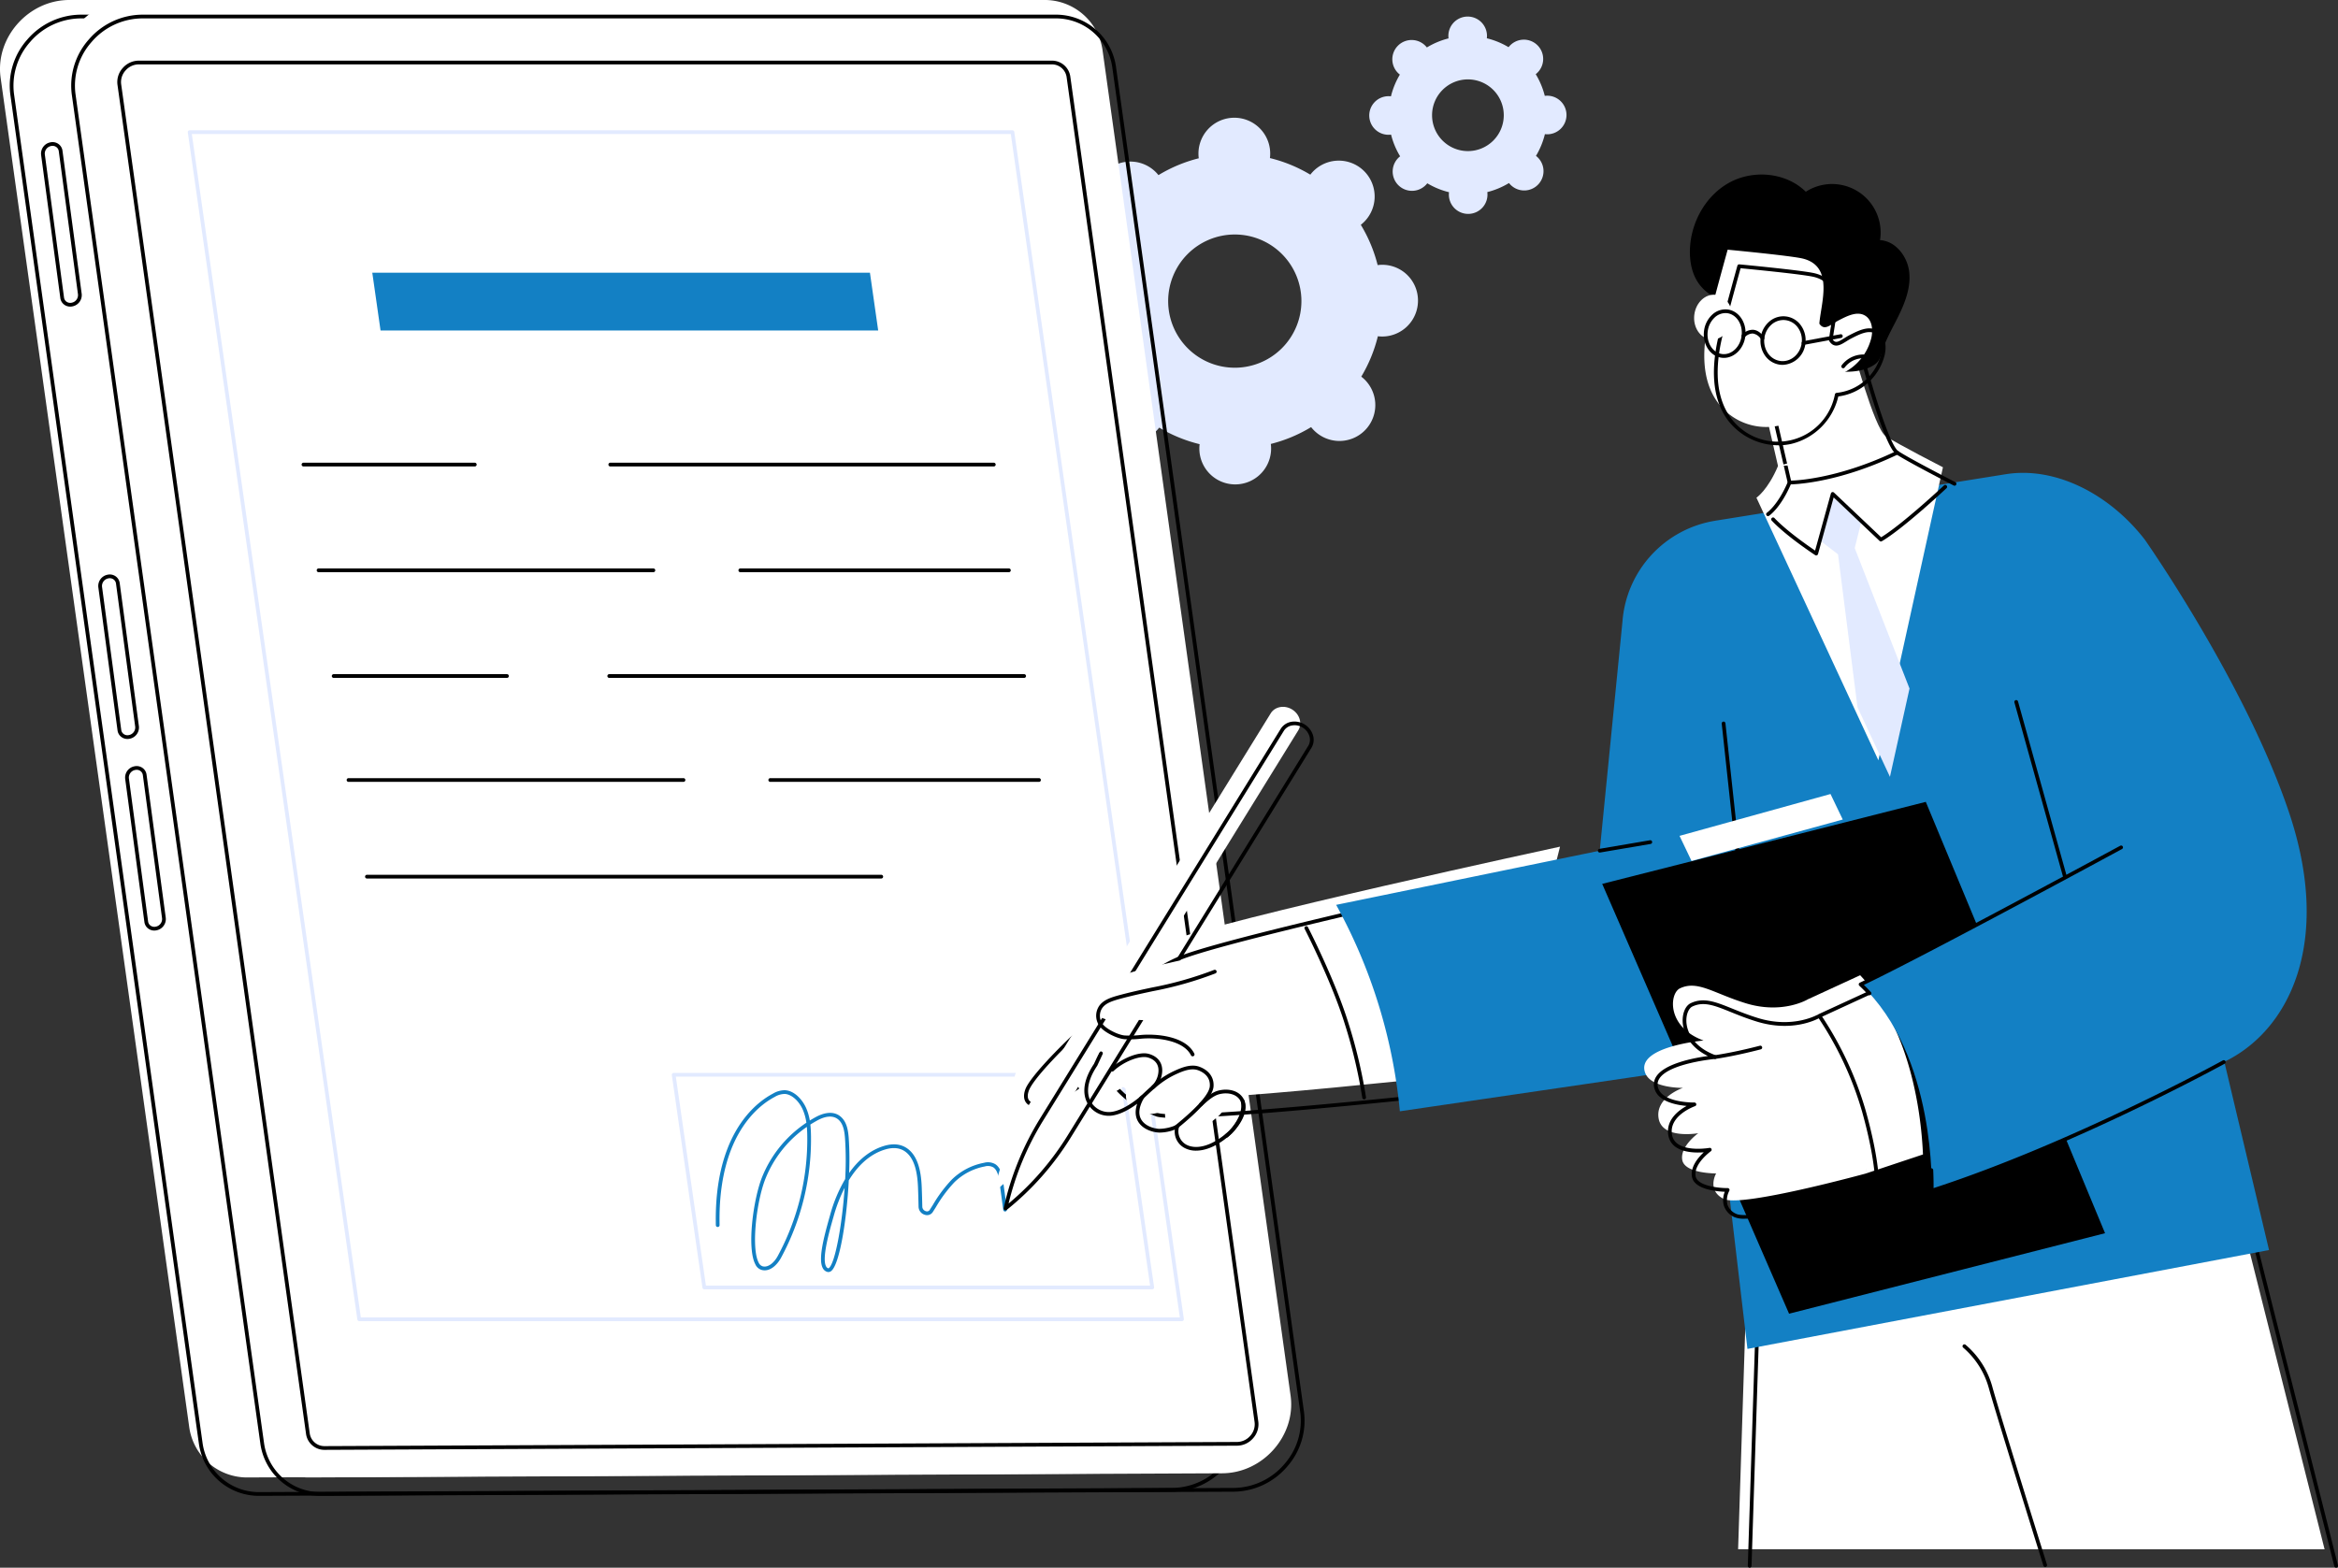 <?xml version="1.0" encoding="UTF-8"?>
<svg xmlns="http://www.w3.org/2000/svg" xmlns:xlink="http://www.w3.org/1999/xlink" id="Groupe_369" data-name="Groupe 369" width="926" height="621.026" viewBox="0 0 926 621.026">
  <rect x="0" y="0" width="926" height="621.026" fill="#333333" stroke="none"/>
  <defs>
    <clipPath id="clip-path">
      <rect id="Rectangle_163" data-name="Rectangle 163" width="926" height="621.026" fill="none"></rect>
    </clipPath>
  </defs>
  <g id="Groupe_367" data-name="Groupe 367" clip-path="url(#clip-path)">
    <path id="Tracé_558" data-name="Tracé 558" d="M708.288,135.518a14.137,14.137,0,0,0-15.977-14.045,57.987,57.987,0,0,0-6.668-15.959,14.209,14.209,0,1,0-19.994-19.87,57.965,57.965,0,0,0-16-6.569,14.21,14.21,0,1,0-28.188.087A57.964,57.964,0,0,0,605.5,85.829a14.2,14.2,0,1,0-21.175,18.859,13.96,13.96,0,0,0,1.3,1.134,57.993,57.993,0,0,0-6.569,16,14.436,14.436,0,0,0-1.725-.109,14.209,14.209,0,1,0,1.811,28.3,58,58,0,0,0,6.668,15.958,14.371,14.371,0,0,0-1.3,1.142,14.209,14.209,0,1,0,20.157,20.033,14.433,14.433,0,0,0,1.135-1.3,57.956,57.956,0,0,0,16,6.569A14.21,14.21,0,1,0,650,192.323a58.014,58.014,0,0,0,15.959-6.667,14.21,14.21,0,1,0,19.871-19.995,57.981,57.981,0,0,0,6.569-16,14.428,14.428,0,0,0,1.725.109,14.209,14.209,0,0,0,14.165-14.254m-46.17.143a26.388,26.388,0,1,1-26.469-26.306,26.388,26.388,0,0,1,26.469,26.306" transform="translate(-146.674 -16.456)" fill="#e2eaff"></path>
    <path id="Tracé_559" data-name="Tracé 559" d="M811.428,47.862a7.645,7.645,0,0,0-7.669-7.621,7.83,7.83,0,0,0-.927.064,31.2,31.2,0,0,0-3.587-8.586,7.645,7.645,0,1,0-10.758-10.691,31.2,31.2,0,0,0-8.608-3.534,7.646,7.646,0,1,0-15.166.047,31.166,31.166,0,0,0-8.586,3.588,7.645,7.645,0,1,0-10.691,10.757,31.167,31.167,0,0,0-3.534,8.608,7.843,7.843,0,0,0-.928-.058,7.645,7.645,0,1,0,.975,15.225,31.18,31.18,0,0,0,3.588,8.586,7.645,7.645,0,1,0,10.757,10.691,31.2,31.2,0,0,0,8.608,3.534,7.645,7.645,0,1,0,15.166-.047,31.193,31.193,0,0,0,8.586-3.587,7.762,7.762,0,0,0,.615.7A7.645,7.645,0,1,0,799.344,64.08a31.168,31.168,0,0,0,3.534-8.608,7.53,7.53,0,0,0,.928.058,7.644,7.644,0,0,0,7.621-7.668m-24.84.077a14.2,14.2,0,1,1-14.241-14.154,14.2,14.2,0,0,1,14.241,14.154" transform="translate(-190.996 -2.33)" fill="#e2eaff"></path>
    <path id="Tracé_560" data-name="Tracé 560" d="M412.359,20.074l74.452,532.791c2.207,15.791-10.916,30.708-27.073,30.775L98.371,585.289a23.151,23.151,0,0,1-23.445-20.073L.243,30.775C-1.969,14.942,11.227,0,27.423,0h361.6a23.147,23.147,0,0,1,23.339,20.074" transform="translate(0)" fill="#fff"></path>
    <path id="Tracé_561" data-name="Tracé 561" d="M104.19,594.621a23.984,23.984,0,0,1-24.072-20.711L5.436,39.47a27.463,27.463,0,0,1,6.72-21.753A28.2,28.2,0,0,1,33.348,7.852h361.6a24,24,0,0,1,24.07,20.711l74.452,532.791a27.459,27.459,0,0,1-6.679,21.705,28.215,28.215,0,0,1-21.123,9.912L104.3,594.621ZM33.348,9.331a26.717,26.717,0,0,0-20.077,9.357A25.99,25.99,0,0,0,6.9,39.265L81.583,573.7a22.518,22.518,0,0,0,22.607,19.437h.1l361.366-1.649a26.733,26.733,0,0,0,20.011-9.4A25.986,25.986,0,0,0,492,561.559L417.551,28.768A22.532,22.532,0,0,0,394.945,9.331Z" transform="translate(-1.351 -2.045)"></path>
    <path id="Tracé_562" data-name="Tracé 562" d="M28.326,131.883l.1-.021a3.794,3.794,0,0,0,2.994-4.107l-7.61-56.72a3.2,3.2,0,0,0-3.9-2.683l-.1.021a3.793,3.793,0,0,0-2.994,4.107l7.609,56.72a3.2,3.2,0,0,0,3.9,2.683" transform="translate(-4.371 -17.782)" fill="#fff"></path>
    <path id="Tracé_563" data-name="Tracé 563" d="M33.527,141.289a3.97,3.97,0,0,1-2.313-.733,3.856,3.856,0,0,1-1.6-2.667L22,81.169a4.538,4.538,0,0,1,3.577-4.93l.107-.021a4.032,4.032,0,0,1,3.182.643,3.861,3.861,0,0,1,1.6,2.667l7.61,56.72a4.538,4.538,0,0,1-3.577,4.93l-.1.021h0a4.335,4.335,0,0,1-.871.09m.722-.814h0Zm-7.7-62.867a2.777,2.777,0,0,0-.569.059l-.107.021a3.073,3.073,0,0,0-2.406,3.284l7.609,56.72a2.4,2.4,0,0,0,.992,1.657,2.563,2.563,0,0,0,2.029.4l.1-.021a3.075,3.075,0,0,0,2.411-3.285L29,79.724a2.4,2.4,0,0,0-.99-1.657,2.514,2.514,0,0,0-1.463-.459" transform="translate(-5.721 -19.827)"></path>
    <path id="Tracé_564" data-name="Tracé 564" d="M58.965,363.48l.1-.021a3.793,3.793,0,0,0,2.994-4.107l-7.61-56.719a3.2,3.2,0,0,0-3.9-2.684l-.1.022a3.792,3.792,0,0,0-2.993,4.107L55.06,360.8a3.2,3.2,0,0,0,3.9,2.683" transform="translate(-12.35 -78.1)" fill="#fff"></path>
    <path id="Tracé_565" data-name="Tracé 565" d="M64.166,372.886a3.969,3.969,0,0,1-2.314-.733,3.857,3.857,0,0,1-1.6-2.666l-7.61-56.72a4.537,4.537,0,0,1,3.577-4.93l.1-.021a4.034,4.034,0,0,1,3.188.642,3.862,3.862,0,0,1,1.6,2.668l7.609,56.719a4.538,4.538,0,0,1-3.577,4.93l-.1.021h0a4.338,4.338,0,0,1-.871.09m.722-.814h0Zm-7.7-62.867a2.774,2.774,0,0,0-.569.059l-.1.021a3.076,3.076,0,0,0-2.412,3.286l7.61,56.72a2.4,2.4,0,0,0,.991,1.657,2.561,2.561,0,0,0,2.03.4l.1-.021a3.074,3.074,0,0,0,2.412-3.285l-7.609-56.72a2.4,2.4,0,0,0-.991-1.657,2.512,2.512,0,0,0-1.463-.459" transform="translate(-13.7 -80.145)"></path>
    <path id="Tracé_566" data-name="Tracé 566" d="M73.351,466.1l.1-.022a3.794,3.794,0,0,0,2.994-4.107l-7.61-56.72a3.2,3.2,0,0,0-3.9-2.683l-.1.021a3.793,3.793,0,0,0-2.994,4.108l7.609,56.72a3.2,3.2,0,0,0,3.9,2.683" transform="translate(-16.097 -104.828)" fill="#fff"></path>
    <path id="Tracé_567" data-name="Tracé 567" d="M78.552,475.512a3.97,3.97,0,0,1-2.315-.734,3.855,3.855,0,0,1-1.6-2.666l-7.61-56.719a4.536,4.536,0,0,1,3.577-4.93l.105-.022a4.044,4.044,0,0,1,3.184.643,3.864,3.864,0,0,1,1.6,2.668L83.1,470.47a4.538,4.538,0,0,1-3.577,4.93l-.1.021h0a4.34,4.34,0,0,1-.871.091m.722-.815h0Zm-7.7-62.867a2.791,2.791,0,0,0-.569.059l-.105.021a3.075,3.075,0,0,0-2.408,3.284l7.61,56.72a2.4,2.4,0,0,0,.99,1.656,2.558,2.558,0,0,0,2.032.4l.1-.021a3.074,3.074,0,0,0,2.412-3.285l-7.609-56.72a2.4,2.4,0,0,0-.991-1.658,2.515,2.515,0,0,0-1.462-.458" transform="translate(-17.447 -106.873)"></path>
    <path id="Tracé_568" data-name="Tracé 568" d="M445.279,20.074l74.452,532.791c2.207,15.791-10.916,30.708-27.073,30.775l-361.367,1.649a23.151,23.151,0,0,1-23.445-20.073L33.162,30.775C30.95,14.942,44.146,0,60.343,0h361.6a23.148,23.148,0,0,1,23.339,20.074" transform="translate(-8.574)" fill="#fff"></path>
    <path id="Tracé_569" data-name="Tracé 569" d="M137.11,594.621a23.982,23.982,0,0,1-24.072-20.711L38.356,39.47a27.463,27.463,0,0,1,6.72-21.753A28.192,28.192,0,0,1,66.267,7.852h361.6a24,24,0,0,1,24.071,20.711l74.452,532.791a27.467,27.467,0,0,1-6.68,21.706,28.216,28.216,0,0,1-21.123,9.912l-361.366,1.649ZM66.267,9.331a26.717,26.717,0,0,0-20.077,9.357A25.992,25.992,0,0,0,39.82,39.265L114.5,573.7a22.517,22.517,0,0,0,22.607,19.437h.1l361.366-1.649a26.735,26.735,0,0,0,20.011-9.4,25.988,25.988,0,0,0,6.334-20.533L450.471,28.768A22.533,22.533,0,0,0,427.864,9.331Z" transform="translate(-9.925 -2.045)"></path>
    <path id="Tracé_570" data-name="Tracé 570" d="M500.384,571.838a7.741,7.741,0,0,0,5.8-2.691,7.534,7.534,0,0,0,1.884-6.033L433.613,30.323A6.594,6.594,0,0,0,427,24.632H65.4a7.729,7.729,0,0,0-5.81,2.679,7.531,7.531,0,0,0-1.9,6.045L132.378,567.8a6.594,6.594,0,0,0,6.614,5.69Z" transform="translate(-15.008 -6.415)" fill="#fff"></path>
    <path id="Tracé_571" data-name="Tracé 571" d="M144.92,582.819a7.33,7.33,0,0,1-7.351-6.328L62.887,42.051a8.26,8.26,0,0,1,2.074-6.638,8.463,8.463,0,0,1,6.364-2.929h361.6a7.329,7.329,0,0,1,7.348,6.328L514.722,571.6a8.265,8.265,0,0,1-2.062,6.624,8.479,8.479,0,0,1-6.35,2.942ZM71.324,33.964a7,7,0,0,0-5.255,2.429,6.8,6.8,0,0,0-1.719,5.453l74.683,534.44a5.861,5.861,0,0,0,5.882,5.054L506.3,579.691a7.01,7.01,0,0,0,5.246-2.441,6.8,6.8,0,0,0,1.708-5.442L438.805,39.018a5.863,5.863,0,0,0-5.884-5.054Z" transform="translate(-16.358 -8.46)"></path>
    <path id="Tracé_572" data-name="Tracé 572" d="M162.542,532.213,95.385,61.937H421.256l67.156,470.276Z" transform="translate(-24.842 -16.131)" fill="#fff"></path>
    <path id="Tracé_573" data-name="Tracé 573" d="M494.338,541.544H168.466a.739.739,0,0,1-.732-.634L100.577,70.634a.739.739,0,0,1,.732-.845H427.181a.74.74,0,0,1,.732.635L495.07,540.7a.74.74,0,0,1-.732.845m-325.231-1.479H493.484L426.54,71.268H102.162Z" transform="translate(-26.193 -18.176)" fill="#e2eaff"></path>
    <path id="Tracé_574" data-name="Tracé 574" d="M478.491,249.337H326.542a.74.74,0,0,1,0-1.479H478.491a.74.74,0,0,1,0,1.479" transform="translate(-84.853 -64.553)"></path>
    <path id="Tracé_575" data-name="Tracé 575" d="M230.077,249.337H162.228a.74.74,0,0,1,0-1.479h67.849a.74.74,0,1,1,0,1.479" transform="translate(-42.058 -64.553)"></path>
    <path id="Tracé_576" data-name="Tracé 576" d="M502.626,305.971H396.248a.74.74,0,1,1,0-1.479H502.626a.74.74,0,0,1,0,1.479" transform="translate(-103.007 -79.303)"></path>
    <path id="Tracé_577" data-name="Tracé 577" d="M302.975,305.971H170.315a.74.74,0,0,1,0-1.479h132.66a.74.74,0,0,1,0,1.479" transform="translate(-44.165 -79.303)"></path>
    <path id="Tracé_578" data-name="Tracé 578" d="M518.666,418.294H412.288a.74.74,0,1,1,0-1.479H518.666a.74.74,0,1,1,0,1.479" transform="translate(-107.185 -108.556)"></path>
    <path id="Tracé_579" data-name="Tracé 579" d="M319.015,418.294H186.356a.74.74,0,0,1,0-1.479h132.66a.74.74,0,1,1,0,1.479" transform="translate(-48.342 -108.556)"></path>
    <path id="Tracé_580" data-name="Tracé 580" d="M399.995,470.061H196.289a.74.74,0,1,1,0-1.479H399.995a.74.74,0,0,1,0,1.479" transform="translate(-50.929 -122.039)"></path>
    <path id="Tracé_581" data-name="Tracé 581" d="M490.307,362.6H325.982a.74.74,0,0,1,0-1.479H490.307a.74.74,0,1,1,0,1.479" transform="translate(-84.707 -94.052)"></path>
    <path id="Tracé_582" data-name="Tracé 582" d="M247.038,362.6H178.4a.74.74,0,0,1,0-1.479h68.636a.74.74,0,1,1,0,1.479" transform="translate(-46.271 -94.052)"></path>
    <path id="Tracé_583" data-name="Tracé 583" d="M399.748,168.961h-197.1l-3.267-22.874h197.1Z" transform="translate(-51.928 -38.047)" fill="#1380c4"></path>
    <path id="Tracé_584" data-name="Tracé 584" d="M550.07,660.433H372.654a.741.741,0,0,1-.733-.635l-12.127-84.245a.739.739,0,0,1,.732-.844H537.943a.74.74,0,0,1,.732.634L550.8,659.588a.739.739,0,0,1-.732.845m-176.776-1.479H549.216L537.3,576.188H361.381Z" transform="translate(-93.704 -149.679)" fill="#e2eaff"></path>
    <path id="Tracé_585" data-name="Tracé 585" d="M427.928,656a1.58,1.58,0,0,1-.4-.052,2.82,2.82,0,0,1-1.767-1.405c-1.936-3.387.228-11.872,2.61-20.275l.256-.9a57.884,57.884,0,0,1,5.953-14.2,129.222,129.222,0,0,0-.07-16.2c-.205-2.595-.612-5.232-2.2-6.947-2.571-2.784-6.483-1.3-8.584-.166q-1.5.809-2.934,1.722c.171,1.529.229,3.049.251,4.533a98.593,98.593,0,0,1-11.882,48.27c-1.489,2.751-4.375,5.652-7.623,4.8A3.963,3.963,0,0,1,399,652.943c-3.426-6.5-.808-25.819,2.652-34.5a46.874,46.874,0,0,1,17.56-21.593,19.765,19.765,0,0,0-1.434-5.2c-1.552-3.506-4.465-6.056-7.084-6.2a7.887,7.887,0,0,0-4.016,1.173c-7.384,3.916-13.5,11.277-17.218,20.727-3.319,8.432-4.875,18.544-4.625,30.057a.739.739,0,0,1-.724.755.729.729,0,0,1-.755-.723c-.254-11.71,1.336-22.016,4.726-30.63,3.849-9.779,10.206-17.411,17.9-21.493a9.124,9.124,0,0,1,4.79-1.341c3.7.2,6.862,3.7,8.356,7.076a20.671,20.671,0,0,1,1.443,4.929q1.2-.744,2.457-1.419c2.48-1.333,7.126-3.05,10.372.465,1.889,2.047,2.358,4.975,2.584,7.834a124.947,124.947,0,0,1,.158,13.917c3.8-5.408,8.447-9.072,13.7-10.695,3.631-1.121,6.736-.821,9.229.892,4.832,3.321,5.647,10.535,5.841,15.672.095,2.522.168,5.048.216,7.509a1.92,1.92,0,0,0,1.435,1.75,1.261,1.261,0,0,0,1.474-.472l1.266-2a54.291,54.291,0,0,1,7.489-10.042,24.865,24.865,0,0,1,12.836-6.675,5.763,5.763,0,0,1,4.453.588c2.077,1.392,2.716,4.238,3.069,6.841l1.5,11.057a.74.74,0,0,1-1.466.2l-1.5-11.057c-.308-2.276-.836-4.745-2.426-5.81a4.384,4.384,0,0,0-3.358-.363,23.379,23.379,0,0,0-12.075,6.28,53.212,53.212,0,0,0-7.273,9.774l-1.266,2a2.7,2.7,0,0,1-3.121,1.106,3.4,3.4,0,0,1-2.517-3.146c-.048-2.452-.12-4.969-.214-7.482-.182-4.818-.918-11.565-5.2-14.508-2.1-1.444-4.776-1.679-7.955-.7-6.387,1.974-10.993,6.83-14.265,12.185-.824,15.758-3.617,33.109-6.894,35.851a1.831,1.831,0,0,1-1.191.477m6.446-33.4a61.1,61.1,0,0,0-4.323,11.17l-.257.906c-1.586,5.594-4.539,16.007-2.75,19.137a1.358,1.358,0,0,0,.857.707c.077.021.214-.082.268-.127,2.417-2.022,5.169-16.809,6.2-31.793M419.4,598.5a45.37,45.37,0,0,0-16.378,20.482c-3.645,9.15-5.693,27.618-2.716,33.268a2.589,2.589,0,0,0,1.588,1.486c2.288.6,4.64-1.605,5.969-4.064a97.1,97.1,0,0,0,11.7-47.545c-.017-1.191-.058-2.408-.166-3.628" transform="translate(-99.835 -152.087)" fill="#1380c4"></path>
    <path id="Tracé_586" data-name="Tracé 586" d="M759.35,453.52s-134.745,29.059-155.367,37.692-57.16,43.863-60.25,52.084,8.343,10.828,30.541-9.585c0,0,2.223,12.225,20.719,19.39,9.809,3.8,142.139-11.123,142.139-11.123Z" transform="translate(-141.481 -118.116)" fill="#fff"></path>
    <path id="Tracé_587" data-name="Tracé 587" d="M608.614,563.031c-4.022,0-6.8-.2-7.966-.648-15.436-5.98-19.761-15.358-20.849-18.716-15.952,14.418-25.91,16.681-29.627,14.178-1.8-1.212-2.236-3.478-1.208-6.216,3.153-8.389,40.182-43.934,60.658-52.506,20.448-8.56,154.149-37.442,155.5-37.733a.739.739,0,0,1,.873.9L743.773,550.75a.741.741,0,0,1-.635.555c-4.774.538-104.374,11.726-134.525,11.726M580.2,541.563a.739.739,0,0,1,.727.607c.023.116,2.418,11.922,20.259,18.833,7.6,2.948,95.429-5.947,141.28-11.11l21.8-86.806c-13.254,2.872-134.766,29.316-154.074,37.4-20.228,8.467-56.75,43.428-59.844,51.661-.452,1.2-.967,3.378.649,4.469,3.487,2.349,13.951-1.3,28.7-14.859a.741.741,0,0,1,.5-.2" transform="translate(-142.832 -120.161)"></path>
    <path id="Tracé_588" data-name="Tracé 588" d="M581.364,555.366l-2.125,4.569c-8.487,12.626-.643,20,5.972,19.413,5.9-.524,12.512-6.575,12.512-6.575-5.312,9.3,1.857,13.009,6.687,13.253a18.038,18.038,0,0,0,7.153-1.62c-1.915,8.045,8.382,13.893,21.154,2.14,0,0,6.152-6.2,4.777-12.191Z" transform="translate(-149.892 -144.641)" fill="#fff"></path>
    <path id="Tracé_589" data-name="Tracé 589" d="M624.969,602.515a9.474,9.474,0,0,1-4.823-1.21,7.3,7.3,0,0,1-3.6-7.125,16.846,16.846,0,0,1-6.251,1.176c-2.8-.141-6.684-1.425-8.41-4.579-.777-1.421-1.323-3.664-.232-6.848-2.525,1.869-6.593,4.4-10.454,4.746A9.647,9.647,0,0,1,582.089,584c-1.433-2.426-3.021-7.705,2.426-15.838l2.1-4.518a.739.739,0,1,1,1.34.624l-2.126,4.57a.645.645,0,0,1-.056.1c-5.032,7.487-3.672,12.178-2.412,14.309a8.249,8.249,0,0,0,7.705,3.954c5.584-.495,12.013-6.325,12.078-6.383a.739.739,0,0,1,1.141.912c-1.919,3.361-2.291,6.166-1.1,8.335,1.342,2.45,4.576,3.681,7.187,3.812a17.2,17.2,0,0,0,6.8-1.55.739.739,0,0,1,1.032.841,6.021,6.021,0,0,0,2.689,6.86c3.349,1.965,9.636,1.566,17.245-5.436.034-.036,5.823-5.959,4.557-11.482a.739.739,0,1,1,1.441-.331c1.449,6.32-4.709,12.613-4.973,12.879-5.469,5.033-10.391,6.856-14.2,6.856" transform="translate(-151.242 -146.686)"></path>
    <path id="Tracé_590" data-name="Tracé 590" d="M532.312,570.8a114.052,114.052,0,0,1,14.271-35.2L641.92,381.2c1.67-2.7,5.468-3.389,8.481-1.528s4.1,5.562,2.433,8.267l-95.32,154.375a112.126,112.126,0,0,1-25.2,28.486" transform="translate(-138.637 -98.61)" fill="#fff"></path>
    <path id="Tracé_591" data-name="Tracé 591" d="M538.236,580.133a.739.739,0,0,1-.723-.9,114.638,114.638,0,0,1,14.364-35.424l95.338-154.4a6.171,6.171,0,0,1,4.235-2.816,7.681,7.681,0,0,1,8.557,5.285,6.163,6.163,0,0,1-.621,5.047L564.068,551.3A112.75,112.75,0,0,1,538.7,579.971a.742.742,0,0,1-.464.163M652.712,387.956a5.584,5.584,0,0,0-1,.089,4.7,4.7,0,0,0-3.239,2.137l-95.338,154.4a113.052,113.052,0,0,0-13.687,32.857,111.136,111.136,0,0,0,23.36-26.925l95.319-154.375a4.7,4.7,0,0,0,.46-3.852,6.014,6.014,0,0,0-2.652-3.4,6.146,6.146,0,0,0-3.224-.939" transform="translate(-139.987 -100.655)"></path>
    <path id="Tracé_592" data-name="Tracé 592" d="M582.924,528.432c-1.161,2.588-.435,3.3,1.289,5.426,1.7,2.1,6.6,4.039,9.288,3.806s2.614.057,5.3-.206c6.9-.677,17.539.683,20.661,6.963l8.762-32.8c-15,3.5-29.781,6.423-39.771,10.542-2.559,1.055-4.367,3.686-5.528,6.274" transform="translate(-151.671 -133.247)" fill="#fff"></path>
    <path id="Tracé_593" data-name="Tracé 593" d="M625.254,553.752a.737.737,0,0,1-.662-.41c-2.96-5.953-13.534-7.181-19.926-6.556a38.958,38.958,0,0,1-6.116.192c-2.9-.073-8.088-2.62-9.908-4.868a6.945,6.945,0,0,1-.364-8.387c1.866-2.6,5.29-3.506,8.915-4.462,4.355-1.148,8.241-1.973,12-2.772a141.866,141.866,0,0,0,24.556-6.97.739.739,0,1,1,.536,1.378,143.059,143.059,0,0,1-24.785,7.039c-3.74.8-7.608,1.617-11.929,2.755-3.947,1.04-6.642,1.874-8.09,3.894a5.463,5.463,0,0,0,.312,6.595c1.551,1.916,6.319,4.258,8.795,4.32a37.686,37.686,0,0,0,5.935-.184c5.849-.572,17.846.228,21.395,7.369a.739.739,0,0,1-.662,1.069" transform="translate(-152.89 -135.291)"></path>
    <path id="Tracé_594" data-name="Tracé 594" d="M653.042,602.652a.74.74,0,0,1-.479-1.3c4.92-4.18,7.5-9.559,6.141-12.788-1.305-3.092-4.847-3.712-7.482-3.3-1.884.3-3.665.843-7.944,4.906a.74.74,0,0,1-1.018-1.073c4.581-4.348,6.667-4.97,8.735-5.294,3.157-.489,7.435.306,9.072,4.184,1.9,4.516-2.058,10.677-6.547,14.49a.733.733,0,0,1-.478.176" transform="translate(-167.211 -152.013)"></path>
    <path id="Tracé_595" data-name="Tracé 595" d="M624.687,595.9a.74.74,0,0,1-.466-1.314c8.828-7.148,13.6-12.556,13.811-15.638.263-3.885-2.764-5.609-4.592-6.291-2.526-.94-5.495.094-8.067,1.23-5.7,2.519-8.878,5.511-13.685,10.041l-.448.422a.74.74,0,1,1-1.014-1.078l.448-.421c4.92-4.635,8.17-7.7,14.1-10.318,2.845-1.256,6.161-2.386,9.182-1.263,3.767,1.406,5.79,4.24,5.551,7.776-.243,3.6-4.939,9.062-14.356,16.688a.734.734,0,0,1-.464.165" transform="translate(-158.868 -148.663)"></path>
    <path id="Tracé_596" data-name="Tracé 596" d="M611.671,578.3a.74.74,0,0,1-.531-1.254A8.65,8.65,0,0,0,613.7,571.5c.216-2.815-1.28-4.816-4.215-5.633-3.2-.889-9.659,1.664-13.552,5.362a.739.739,0,1,1-1.019-1.071c3.8-3.615,10.889-6.854,14.968-5.715,3.636,1.013,5.565,3.626,5.293,7.17a10.084,10.084,0,0,1-2.976,6.462.74.74,0,0,1-.531.225" transform="translate(-154.882 -146.946)"></path>
    <path id="Tracé_597" data-name="Tracé 597" d="M722.227,564.712a.739.739,0,0,1-.732-.643,197.838,197.838,0,0,0-6.874-29.046c-5.25-16.988-15.839-37.622-15.945-37.828a.739.739,0,0,1,1.315-.677c.106.207,10.754,20.955,16.043,38.07a199.163,199.163,0,0,1,6.927,29.288.741.741,0,0,1-.734.836" transform="translate(-181.943 -129.21)"></path>
    <path id="Tracé_598" data-name="Tracé 598" d="M1130.236,652.979l32.88,130.548H930.835l4.243-131.608Z" transform="translate(-242.429 -169.787)" fill="#fff"></path>
    <path id="Tracé_599" data-name="Tracé 599" d="M1169.039,792.859a.74.74,0,0,1-.716-.559l-32.74-129.991-193.865-1.055L937.5,792.143a.739.739,0,0,1-.738.716h-.024a.737.737,0,0,1-.715-.762l4.242-131.608a.733.733,0,0,1,.743-.716l195.158,1.061a.739.739,0,0,1,.713.559l32.88,130.548a.739.739,0,0,1-.537.9.75.75,0,0,1-.181.022" transform="translate(-243.779 -171.832)"></path>
    <path id="Tracé_600" data-name="Tracé 600" d="M1083.745,808.3a.74.74,0,0,1-.706-.518c-.185-.591-18.5-59.178-21.551-70.142a32.538,32.538,0,0,0-10.2-16.226.74.74,0,0,1,.887-1.183,33.4,33.4,0,0,1,10.734,17.013c3.039,10.942,21.353,69.505,21.537,70.1a.74.74,0,0,1-.706.96" transform="translate(-273.724 -187.54)"></path>
    <path id="Tracé_601" data-name="Tracé 601" d="M865.708,272.253,980.8,253.823c19.68-3.15,41.086,7.879,55.036,25.907,0,0,40.2,57.28,57.28,108.532s-.175,86.141-26,98.437l-.279-2.231,18.208,76.695L878.464,600.338l-13.229-112.4L740.8,506.2a210.382,210.382,0,0,0-25.231-81.774l104.4-21.456,8.994-90.781a43.8,43.8,0,0,1,36.75-39.931" transform="translate(-186.363 -65.967)" fill="#1380c4"></path>
    <path id="Tracé_602" data-name="Tracé 602" d="M1098.945,446.158a.739.739,0,0,1-.711-.541L1078.8,375.943a.739.739,0,1,1,1.425-.4l19.429,69.674a.74.74,0,0,1-.513.911.747.747,0,0,1-.2.027" transform="translate(-280.959 -97.667)"></path>
    <path id="Tracé_603" data-name="Tracé 603" d="M928.32,439.15a.74.74,0,0,1-.734-.661l-5.53-51.146a.739.739,0,0,1,1.47-.159l5.53,51.147a.739.739,0,0,1-.656.814.708.708,0,0,1-.08,0" transform="translate(-240.141 -100.667)"></path>
    <path id="Tracé_604" data-name="Tracé 604" d="M856.468,454.956a.74.74,0,0,1-.124-1.469l20.019-3.4a.74.74,0,1,1,.249,1.459l-20.019,3.4a.789.789,0,0,1-.125.01" transform="translate(-222.868 -117.219)"></path>
    <path id="Tracé_605" data-name="Tracé 605" d="M932.062,632.287,858.054,462.01l128.159-32.491,71,170.879Z" transform="translate(-223.474 -111.865)"></path>
    <path id="Tracé_606" data-name="Tracé 606" d="M899.464,441.895l4.758,9.946,59.886-16.415-4.852-10.112Z" transform="translate(-234.259 -110.77)" fill="#fff"></path>
    <path id="Tracé_607" data-name="Tracé 607" d="M945.333,533.405s-9.946,6.041-24.55,1.547c-12.795-3.937-19.09-9.238-26.083-5.905-4.163,1.984-5.413,15.255,9.35,20.668,0,0-26.992,2.386-23.129,12.795,2.3,6.21,14.953,5.957,14.953,5.957s-11.09,3.777-9.614,12.143,15.685,5.819,15.685,5.819-7.309,5.211-6.324,10.624,13.407,5.313,13.407,5.313-3.854,6.674,3.036,10.119,56.214-10.076,56.214-10.076a182.151,182.151,0,0,0,.732-42.851c-2.461-22.638-23.678-26.153-23.678-26.153" transform="translate(-229.331 -137.512)" fill="#fff"></path>
    <path id="Tracé_608" data-name="Tracé 608" d="M921.77,622.347a10.043,10.043,0,0,1-4.113-.607,7.668,7.668,0,0,1-4.227-4.6,8.586,8.586,0,0,1,.379-5.462c-3.226-.127-12.089-.928-12.992-5.9-.719-3.952,2.462-7.682,4.667-9.732-2.963.218-7.863.167-11.058-2.065a6.966,6.966,0,0,1-2.97-4.65c-1.063-6.028,3.909-9.827,7.255-11.661-4.057-.354-10.831-1.651-12.56-6.31a5.722,5.722,0,0,1,.49-5.293c3.307-5.234,15.035-7.42,20.478-8.168-8.838-4.323-9.885-11.307-9.988-13.491-.161-3.466,1.114-6.455,3.174-7.436,5.121-2.443,9.877-.521,16.459,2.139,2.921,1.18,6.232,2.519,10.159,3.727,14.123,4.347,23.851-1.412,23.948-1.472a.745.745,0,0,1,.5-.1c.218.036,21.8,3.872,24.292,26.8a184.662,184.662,0,0,1-.736,43.048.74.74,0,0,1-.535.6c-1.784.489-38.959,10.63-52.628,10.631m-6.817-12.127a.739.739,0,0,1,.64,1.109,7.757,7.757,0,0,0-.743,5.394,6.255,6.255,0,0,0,3.469,3.694c5.384,2.691,41.229-6.185,55.221-10a183.986,183.986,0,0,0,.657-42.186c-2.229-20.512-20.452-24.964-22.812-25.454-1.691.936-11.257,5.671-24.9,1.475-3.988-1.227-7.329-2.577-10.279-3.769-6.462-2.611-10.732-4.334-15.268-2.175-1.271.606-2.48,2.872-2.333,6.031.1,2.152,1.234,9.468,11.618,13.276a.739.739,0,0,1-.189,1.431c-.183.016-18.276,1.686-22.149,7.812a4.265,4.265,0,0,0-.352,3.989c2.1,5.649,14.118,5.479,14.245,5.474h.015a.74.74,0,0,1,.239,1.439c-.1.036-10.472,3.677-9.124,11.314a5.46,5.46,0,0,0,2.361,3.694c4.238,2.958,12.385,1.541,12.465,1.526a.74.74,0,0,1,.561,1.33c-.069.049-6.915,5.005-6.027,9.891.705,3.876,9.118,4.706,12.514,4.706a.48.48,0,0,0,.167,0" transform="translate(-230.681 -139.558)"></path>
    <path id="Tracé_609" data-name="Tracé 609" d="M918.252,565.371a.74.74,0,0,1-.108-1.471c8.541-1.276,17.706-3.721,17.8-3.746a.74.74,0,1,1,.382,1.429c-.092.024-9.337,2.492-17.963,3.78a.785.785,0,0,1-.109.008" transform="translate(-238.959 -145.881)"></path>
    <path id="Tracé_610" data-name="Tracé 610" d="M1013.774,593.389c-.649-15.024-4.451-49.082-24.879-71l-20.747,9.556a133.309,133.309,0,0,1,17.586,37.517c6.03,21.438,5.36,31.487,5.36,31.487Z" transform="translate(-252.147 -136.052)" fill="#fff"></path>
    <path id="Tracé_611" data-name="Tracé 611" d="M997.02,610.282a.74.74,0,0,1-.739-.788c.007-.1.579-10.214-5.334-31.239a133.594,133.594,0,0,0-17.475-37.285.74.74,0,0,1,.292-1.1l20.747-9.556a.741.741,0,0,1,.85.167c20.811,22.331,24.469,57.422,25.077,71.473a.74.74,0,0,1-.5.733l-22.68,7.56a.726.726,0,0,1-.234.038m-21.838-69.44a136.428,136.428,0,0,1,17.189,37.013c4.958,17.631,5.417,27.525,5.413,30.652l21.15-7.05c-.668-14.151-4.4-47.88-24.293-69.579Z" transform="translate(-253.498 -138.098)"></path>
    <path id="Tracé_612" data-name="Tracé 612" d="M1099.609,453.911s-79.054,42.877-103.172,54.266c30.148,28.138,28.138,81.734,28.138,81.734,56.257-18.181,115.7-50.961,115.7-50.961Z" transform="translate(-259.514 -118.218)" fill="#1380c4"></path>
    <path id="Tracé_613" data-name="Tracé 613" d="M999.705,512.217a.738.738,0,0,1-.545-.24c-1.121-1.223-2.295-2.407-3.487-3.52a.739.739,0,0,1,.189-1.21C1019.685,496,1098.206,453.428,1099,453a.739.739,0,1,1,.705,1.3c-.78.424-77.282,41.9-102.233,53.822.949.916,1.882,1.874,2.782,2.855a.74.74,0,0,1-.545,1.239" transform="translate(-259.254 -117.957)"></path>
    <path id="Tracé_614" data-name="Tracé 614" d="M1034.18,620.336a.738.738,0,0,1-.739-.767c0-.031.111-3.117-.125-8.1a.74.74,0,0,1,1.478-.069c.157,3.342.162,5.848.146,7.171,55.257-18.016,113.99-50.258,114.581-50.584a.74.74,0,0,1,.714,1.3c-.595.328-60.146,33.021-115.827,51.015a.735.735,0,0,1-.228.036" transform="translate(-269.119 -147.904)"></path>
    <path id="Tracé_615" data-name="Tracé 615" d="M1014.367,233.37,988.8,349.46l-48.3-104.031s4.522-3.015,8.542-12.561l-8.97-38.918,38.359-8.639s8.731,32.709,13.253,35.724,22.678,12.336,22.678,12.336" transform="translate(-244.836 -48.263)" fill="#fff"></path>
    <path id="Tracé_616" data-name="Tracé 616" d="M946.43,254.762a.74.74,0,0,1-.412-1.354c.06-.041,4.345-3.024,8.179-12.015l-8.917-38.683a.74.74,0,0,1,.558-.887l38.359-8.64a.74.74,0,0,1,.877.531c3.481,13.04,9.8,33.2,12.95,35.3,4.435,2.957,22.424,12.2,22.605,12.293a.74.74,0,1,1-.676,1.316c-.743-.382-18.245-9.375-22.75-12.378-4.393-2.929-11.87-29.9-13.374-35.463L946.888,203.1l8.8,38.193a.742.742,0,0,1-.038.453c-4.06,9.642-8.622,12.763-8.813,12.891a.742.742,0,0,1-.41.124" transform="translate(-246.186 -50.308)"></path>
    <path id="Tracé_617" data-name="Tracé 617" d="M952.206,245.449s17.519.226,42.642-11.833Z" transform="translate(-247.995 -60.843)" fill="#fff"></path>
    <path id="Tracé_618" data-name="Tracé 618" d="M958.16,254.78h-.039a.74.74,0,0,1,.01-1.479h.041c.845,0,18.123-.165,42.281-11.76a.739.739,0,1,1,.64,1.333C976.662,254.6,959.1,254.78,958.16,254.78" transform="translate(-249.345 -62.888)"></path>
    <path id="Tracé_619" data-name="Tracé 619" d="M974.642,283.544l7.173,5.518,7.711,60.58,12.853,27.567,7.753-34.98-21.7-55.651,2.483-9.932-10.759-9.931Z" transform="translate(-253.838 -69.464)" fill="#e2eaff"></path>
    <path id="Tracé_620" data-name="Tracé 620" d="M966.382,287.679a.745.745,0,0,1-.405-.121c-.461-.3-11.355-7.463-17.217-13.677a.74.74,0,0,1,1.076-1.016c4.814,5.1,13.394,11.057,16.106,12.89l6.259-22.629a.74.74,0,0,1,1.222-.34l18.686,17.7c8.518-5.22,24.728-20.387,24.894-20.542a.74.74,0,0,1,1.011,1.079c-.7.651-17.116,16.015-25.631,21.024a.739.739,0,0,1-.884-.1l-18.2-17.242-6.2,22.43a.739.739,0,0,1-.713.542" transform="translate(-247.045 -67.649)"></path>
    <path id="Tracé_621" data-name="Tracé 621" d="M987.376,150.048c2.775-5.576,5.179-11.672,4.511-17.864s-5.346-12.345-11.564-12.7a19.23,19.23,0,0,0-29.4-19.174c-7.689-7.567-20.486-8.841-30.006-3.768s-15.5,15.736-15.883,26.517c-.166,4.633.667,9.44,3.258,13.284C911.922,141.73,918.533,144.49,925,145c3.686.294,7.835.115,10.517,2.659,1.666,1.579,2.371,3.885,3.268,6a29.687,29.687,0,0,0,17.251,16.185c6.236,2.191,16.767,2.971,22.446-1.307,2.2-1.657,2.415-4.513,3.36-6.978,1.526-3.98,3.635-7.7,5.531-11.513" transform="translate(-235.705 -24.352)"></path>
    <path id="Tracé_622" data-name="Tracé 622" d="M914.073,163.615c-2.16,10.361-2.314,22.009,3.91,30.569a23.8,23.8,0,0,0,42.62-9.528,21.118,21.118,0,0,0,18.268-15.935c.717-3.169.367-7.085-2.387-8.808-3.149-1.971-7.155.089-10.459,1.787s-5.677,4.443-7.736,1.351c.665-8.264,5.87-22.621-6.433-25.752-4.579-1.166-29.883-3.551-29.883-3.551s-6.735,24.28-7.9,29.866" transform="translate(-237.711 -34.834)" fill="#fff"></path>
    <path id="Tracé_623" data-name="Tracé 623" d="M943.46,213.276A25.286,25.286,0,0,1,923.3,203.211c-5.43-7.47-6.788-17.952-4.035-31.155,1.156-5.545,7.635-28.921,7.91-29.913a.731.731,0,0,1,.782-.538c1.036.1,25.415,2.4,30,3.57,10.683,2.719,8.945,13.566,7.676,21.486-.275,1.716-.536,3.343-.666,4.779,1.047,1.418,2.01,1,4.5-.553.676-.422,1.375-.858,2.143-1.253,3.425-1.759,7.684-3.95,11.189-1.755,3.156,1.975,3.473,6.253,2.716,9.6a21.786,21.786,0,0,1-18.373,16.452,25.2,25.2,0,0,1-18.637,18.8,23.093,23.093,0,0,1-5.042.549m-15.021-70.14c-1.042,3.77-6.677,24.212-7.722,29.222-2.664,12.778-1.391,22.865,3.783,29.983a23.057,23.057,0,0,0,41.3-9.231.738.738,0,0,1,.663-.6,20.25,20.25,0,0,0,17.61-15.361c.615-2.72.446-6.452-2.058-8.018-2.792-1.748-6.476.145-9.724,1.816-.718.368-1.39.788-2.04,1.193-2.182,1.364-4.657,2.91-6.654-.087a.737.737,0,0,1-.122-.47c.126-1.557.406-3.306.7-5.157,1.31-8.171,2.794-17.434-6.581-19.819-4.076-1.038-25.251-3.1-29.153-3.472m-8.447,29.071h0Z" transform="translate(-239.056 -36.879)"></path>
    <path id="Tracé_624" data-name="Tracé 624" d="M986.848,195.339a.739.739,0,0,1-.594-1.18,10.733,10.733,0,0,1,8.484-4.266h.1a.74.74,0,0,1-.008,1.479h-.1a9.224,9.224,0,0,0-7.294,3.669.742.742,0,0,1-.6.3" transform="translate(-256.825 -49.456)"></path>
    <path id="Tracé_625" data-name="Tracé 625" d="M922.254,167.618c-.582,4.875-4.391,8.429-8.507,7.937s-6.981-4.842-6.4-9.716,4.391-8.429,8.507-7.938,6.981,4.842,6.4,9.717" transform="translate(-236.292 -41.112)" fill="#fff"></path>
    <path id="Tracé_626" data-name="Tracé 626" d="M920.428,184.932a7.224,7.224,0,0,1-.844-.05c-4.516-.54-7.676-5.267-7.047-10.539a10.458,10.458,0,0,1,3.157-6.435,7.668,7.668,0,0,1,6.172-2.15c4.514.539,7.675,5.266,7.047,10.539-.59,4.942-4.3,8.634-8.484,8.634m.586-17.744a6.315,6.315,0,0,0-4.311,1.8,8.974,8.974,0,0,0-2.7,5.528c-.533,4.462,2.047,8.452,5.752,8.895s7.153-2.828,7.686-7.29-2.049-8.453-5.752-8.9a5.626,5.626,0,0,0-.677-.04m7.164,9.023h0Z" transform="translate(-237.642 -43.158)"></path>
    <path id="Tracé_627" data-name="Tracé 627" d="M951.586,188.669a8.274,8.274,0,0,1-.99-.06,8.566,8.566,0,0,1-5.958-3.573,10.172,10.172,0,0,1,1.61-13.479,8.489,8.489,0,0,1,12.588,1.5,9.963,9.963,0,0,1,1.774,7.047,9.414,9.414,0,0,1-9.023,8.563m.294-17.763a7.163,7.163,0,0,0-4.672,1.775,8.693,8.693,0,0,0-1.372,11.488,7.1,7.1,0,0,0,4.934,2.971c4.088.483,7.837-2.747,8.37-7.208a8.489,8.489,0,0,0-1.5-6.005,7.107,7.107,0,0,0-4.935-2.971,6.832,6.832,0,0,0-.823-.049" transform="translate(-245.543 -44.126)"></path>
    <path id="Tracé_628" data-name="Tracé 628" d="M940.976,180.694a.738.738,0,0,1-.6-.31,4.55,4.55,0,0,0-3.268-2.261,4.434,4.434,0,0,0-3.1,1.425.74.74,0,0,1-1.108-.981,5.917,5.917,0,0,1,4.273-1.923c1.622.084,3.1,1.053,4.4,2.881a.738.738,0,0,1-.6,1.168" transform="translate(-242.919 -46.005)"></path>
    <path id="Tracé_629" data-name="Tracé 629" d="M965.63,183.262a.74.74,0,0,1-.135-1.467l14.76-2.749a.74.74,0,0,1,.271,1.455l-14.76,2.748a.791.791,0,0,1-.136.013" transform="translate(-251.299 -46.628)"></path>
  </g>
</svg>
